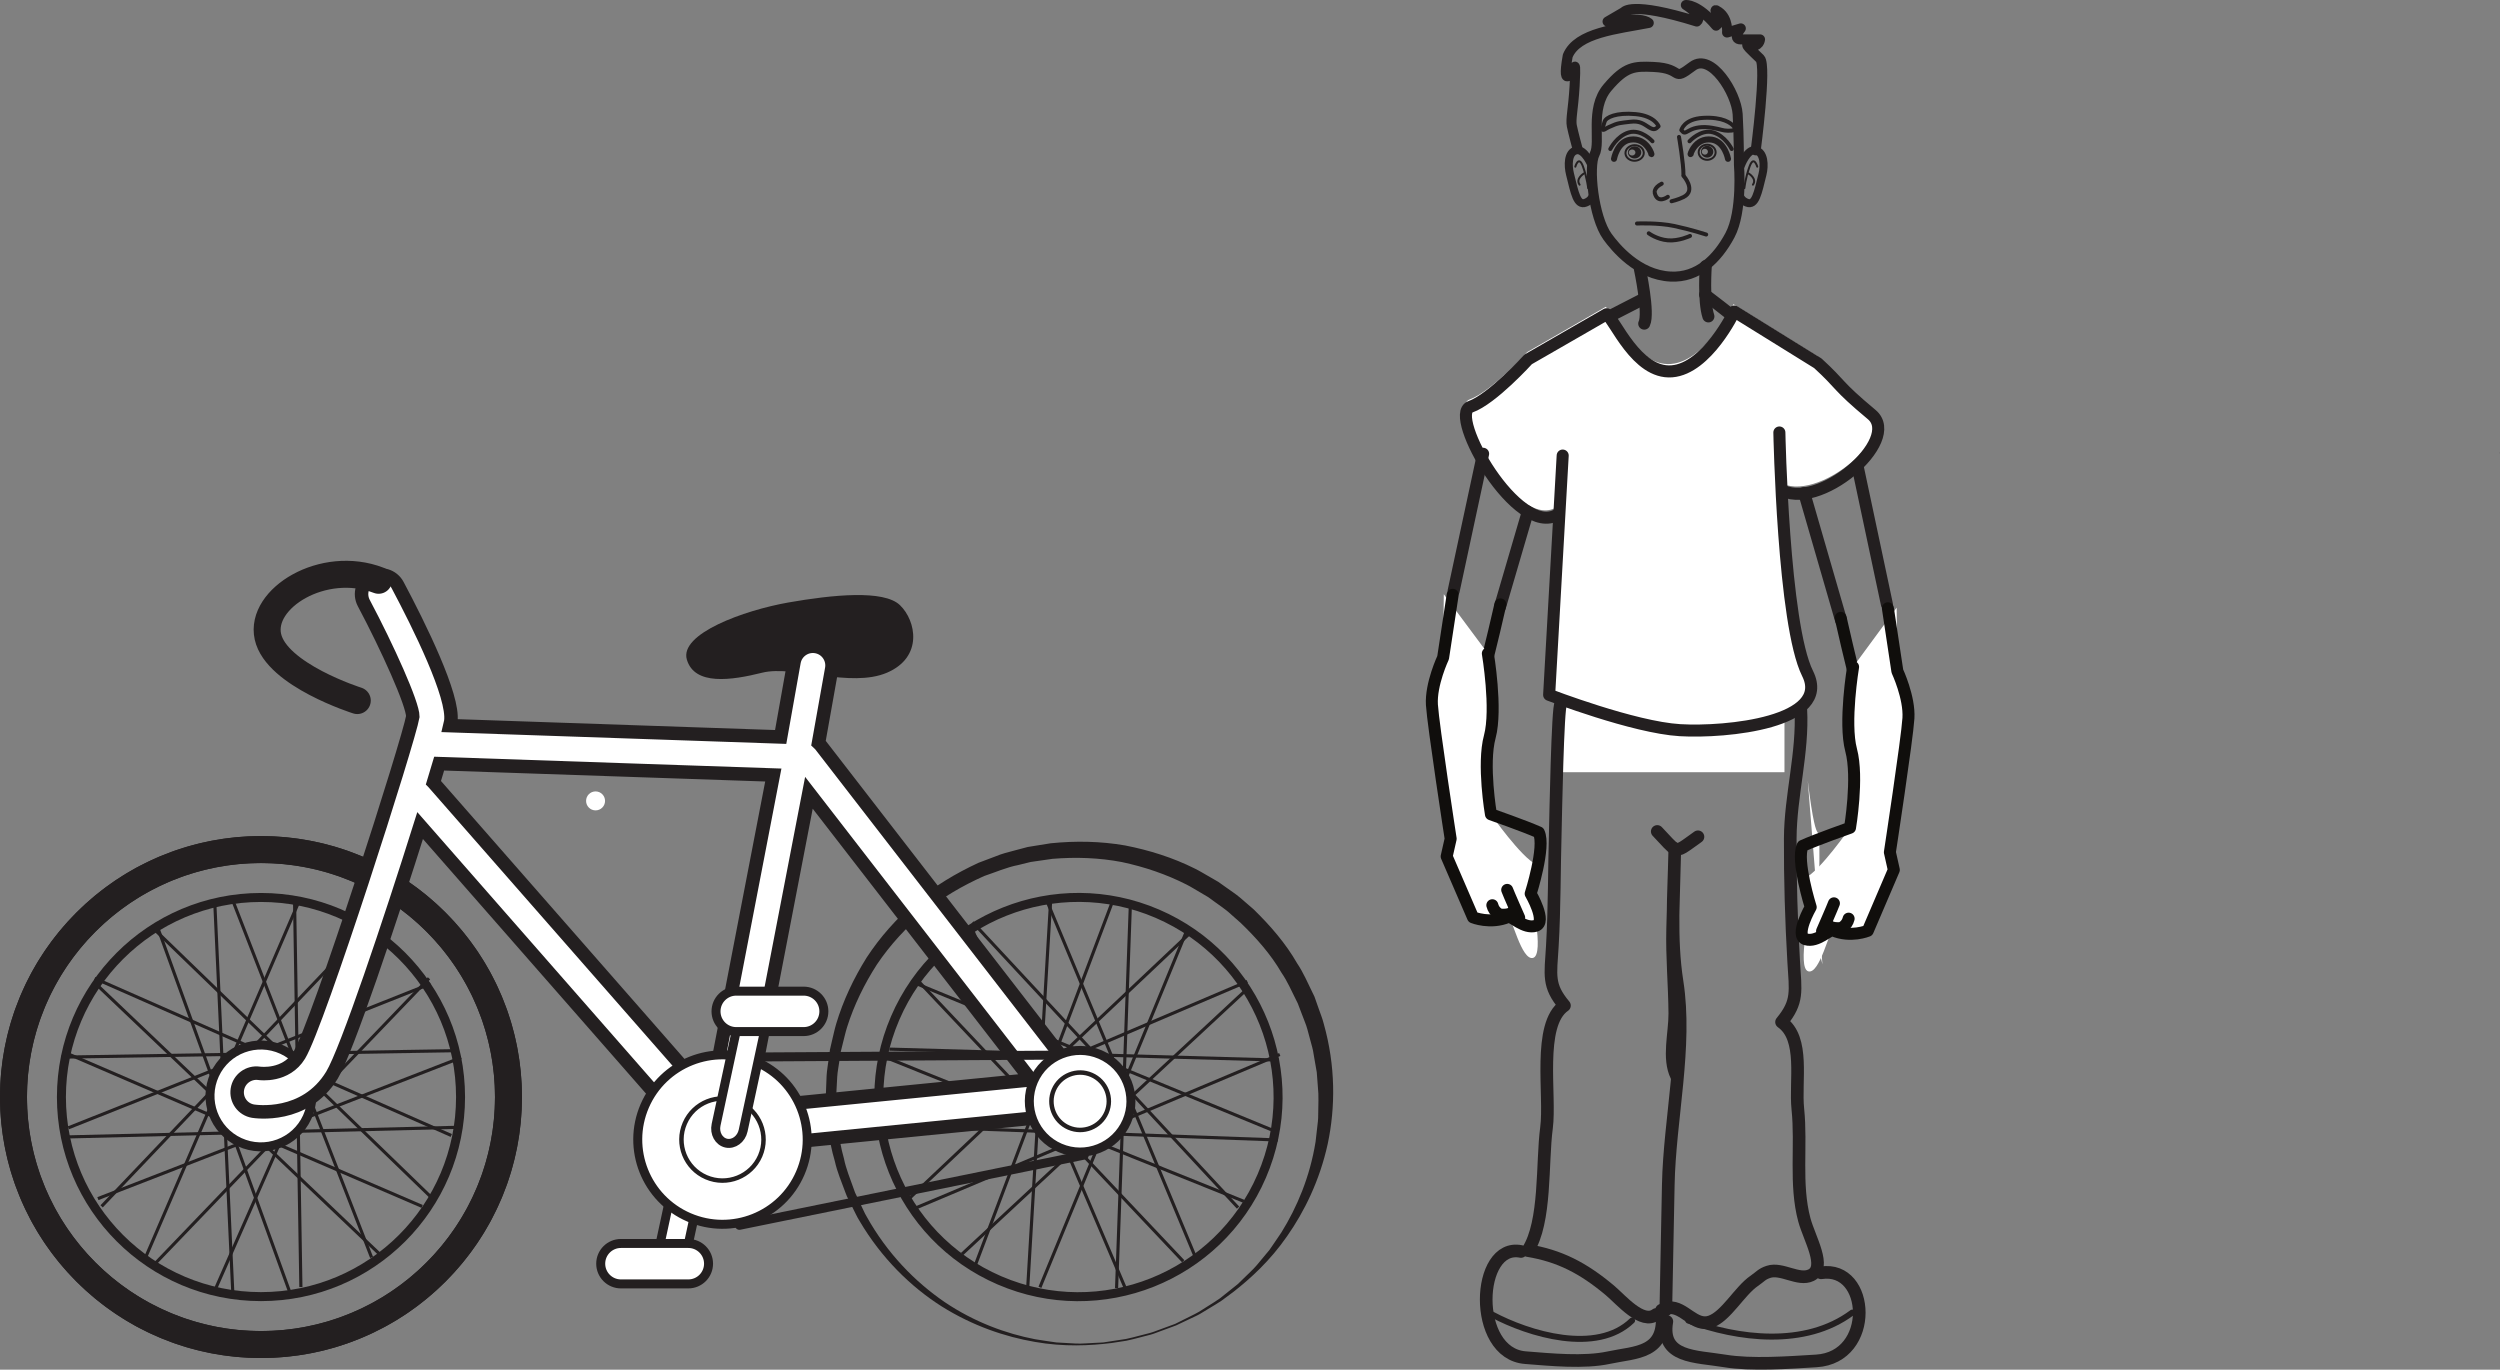 <?xml version="1.0" encoding="UTF-8"?>
<svg xmlns="http://www.w3.org/2000/svg" xmlns:xlink="http://www.w3.org/1999/xlink" width="417.212pt" height="228.574pt" viewBox="0 0 417.212 228.574" version="1.1">
<rect x="0" y="0" width="417.212" height="228.574" fill="#808080" stroke="none"/>
<defs>
<clipPath id="clip1">
  <path d="M 417 75 L 417.211 75 L 417.211 76 L 417 76 Z M 417 75 "/>
</clipPath>
<clipPath id="clip2">
  <path d="M 246 207 L 279 207 L 279 228.574 L 246 228.574 Z M 246 207 "/>
</clipPath>
<clipPath id="clip3">
  <path d="M 276 211 L 312 211 L 312 228.574 L 276 228.574 Z M 276 211 "/>
</clipPath>
</defs>
<g id="surface1">
<g clip-path="url(#clip1)" clip-rule="nonzero">
<path style=" stroke:none;fill-rule:nonzero;fill:rgb(13.73%,12.16%,12.549%);fill-opacity:1;" d="M 417.164 75.625 C 417.223 75.625 417.23 75.559 417.172 75.559 C 417.117 75.559 417.109 75.625 417.164 75.625 "/>
</g>
<path style=" stroke:none;fill-rule:nonzero;fill:rgb(100%,100%,100%);fill-opacity:1;" d="M 260.789 128.871 L 260.789 106.621 L 297.801 106.621 L 297.801 128.871 "/>
<path style="fill:none;stroke-width:0.67;stroke-linecap:round;stroke-linejoin:round;stroke:rgb(13.73%,12.16%,12.549%);stroke-opacity:1;stroke-miterlimit:4;" d="M 0.001 -0.002 C 0.001 -0.002 -1.878 2.072 -3.925 1.483 C -5.941 0.908 -7.039 -1.291 -7.039 -1.291 " transform="matrix(1,0,0,-1,275.773,23.576)"/>
<path style="fill:none;stroke-width:1.006;stroke-linecap:round;stroke-linejoin:round;stroke:rgb(13.73%,12.16%,12.549%);stroke-opacity:1;stroke-miterlimit:4;" d="M 0.002 0.001 C 0.209 -0.444 -0.647 2.814 -3.498 2.384 C -5.706 2.052 -6.217 -0.819 -6.217 -0.819 " transform="matrix(1,0,0,-1,275.569,25.689)"/>
<path style="fill:none;stroke-width:0.67;stroke-linecap:round;stroke-linejoin:round;stroke:rgb(13.73%,12.16%,12.549%);stroke-opacity:1;stroke-miterlimit:4;" d="M -0 -0.002 C -0 -0.002 1.878 2.072 3.929 1.483 C 5.941 0.908 7.039 -1.291 7.039 -1.291 " transform="matrix(1,0,0,-1,281.954,23.576)"/>
<path style="fill:none;stroke-width:1.006;stroke-linecap:round;stroke-linejoin:round;stroke:rgb(13.73%,12.16%,12.549%);stroke-opacity:1;stroke-miterlimit:4;" d="M -0 0.001 C -0.207 -0.444 0.644 2.814 3.5 2.384 C 5.707 2.052 6.218 -0.819 6.218 -0.819 " transform="matrix(1,0,0,-1,282.161,25.689)"/>
<path style="fill:none;stroke-width:0.67;stroke-linecap:round;stroke-linejoin:round;stroke:rgb(13.73%,12.16%,12.549%);stroke-opacity:1;stroke-miterlimit:4;" d="M -0 -0.001 C 0.156 -0.157 0.562 -0.68 0.8 -1.302 C 1.093 -2.079 1.097 -2.973 -0 -3.52 C -0.938 -3.989 -1.997 -4.223 -1.997 -4.223 " transform="matrix(1,0,0,-1,280.957,29.363)"/>
<path style="fill:none;stroke-width:0.67;stroke-linecap:round;stroke-linejoin:round;stroke:rgb(13.73%,12.16%,12.549%);stroke-opacity:1;stroke-miterlimit:4;" d="M -0.001 -0.001 C -0.001 -0.001 -1.72 -1.302 -2.189 0.663 C -2.162 0.632 -2.443 1.476 -1.021 2.191 " transform="matrix(1,0,0,-1,278.337,32.843)"/>
<path style="fill:none;stroke-width:1.676;stroke-linecap:round;stroke-linejoin:round;stroke:rgb(13.73%,12.16%,12.549%);stroke-opacity:1;stroke-miterlimit:4;" d="M 0.002 -0 C 0.002 -0 0.646 -7.77 -1.506 -11.774 C -3.655 -15.774 -6.881 -18.883 -11.397 -18.657 C -16.873 -18.391 -20.647 -13.774 -21.936 -11.996 C -24.307 -8.731 -25.159 -0.223 -24.084 1.773 C -23.01 3.773 -24.944 9.332 -21.936 12.883 C -18.924 16.441 -17.475 16.465 -14.26 16.328 C -9.084 16.109 -11.377 13.707 -7.741 16.441 C -4.631 18.777 -0.428 11.996 -0.213 8.441 C 0.002 4.886 0.002 -0 0.002 -0 Z M 0.002 -0 " transform="matrix(1,0,0,-1,290.202,27.5)"/>
<path style="fill:none;stroke-width:2.011;stroke-linecap:round;stroke-linejoin:round;stroke:rgb(13.73%,12.16%,12.549%);stroke-opacity:1;stroke-miterlimit:4;" d="M 0.002 -0 C 0.002 -0 1.595 -7.442 0.732 -9.145 " transform="matrix(1,0,0,-1,273.666,44.863)"/>
<path style="fill:none;stroke-width:2.011;stroke-linecap:round;stroke-linejoin:round;stroke:rgb(13.73%,12.16%,12.549%);stroke-opacity:1;stroke-miterlimit:4;" d="M -0.001 -0 C -0.001 -0 -0.423 -5.824 0.436 -8.406 " transform="matrix(1,0,0,-1,284.669,44.398)"/>
<path style="fill:none;stroke-width:1.341;stroke-linecap:round;stroke-linejoin:round;stroke:rgb(13.73%,12.16%,12.549%);stroke-opacity:1;stroke-miterlimit:4;" d="M 0.002 -0.002 C 0.002 -0.002 -1.166 2.916 -2.592 2.592 C -4.014 2.268 -3.995 0.069 -3.627 -1.404 C -2.85 -4.533 -2.463 -6.693 -1.038 -6.154 C 0.388 -5.611 0.259 -4.314 0.259 -4.314 " transform="matrix(1,0,0,-1,265.643,27.678)"/>
<path style="fill:none;stroke-width:0.335;stroke-linecap:round;stroke-linejoin:round;stroke:rgb(13.73%,12.16%,12.549%);stroke-opacity:1;stroke-miterlimit:4;" d="M 0.001 -0.002 C 0.001 -0.002 0.571 2.006 1.29 -0.002 C 2.004 -2.01 2.149 -3.584 2.149 -3.584 " transform="matrix(1,0,0,-1,262.894,27.811)"/>
<path style="fill:none;stroke-width:0.335;stroke-linecap:round;stroke-linejoin:round;stroke:rgb(13.73%,12.16%,12.549%);stroke-opacity:1;stroke-miterlimit:4;" d="M -0.001 0.001 C -0.001 0.001 -1.435 -0.858 -0.72 -1.862 " transform="matrix(1,0,0,-1,264.326,28.958)"/>
<path style="fill:none;stroke-width:1.341;stroke-linecap:round;stroke-linejoin:round;stroke:rgb(13.73%,12.16%,12.549%);stroke-opacity:1;stroke-miterlimit:4;" d="M -0 -0.002 C -0 -0.002 1.07 2.916 2.496 2.592 C 3.921 2.268 3.996 0.069 3.629 -1.404 C 2.851 -4.533 2.461 -6.693 1.035 -6.154 C -0.387 -5.611 -0.258 -4.314 -0.258 -4.314 " transform="matrix(1,0,0,-1,290.504,27.678)"/>
<path style="fill:none;stroke-width:0.335;stroke-linecap:round;stroke-linejoin:round;stroke:rgb(13.73%,12.16%,12.549%);stroke-opacity:1;stroke-miterlimit:4;" d="M 0.002 -0.002 C 0.002 -0.002 -0.573 2.006 -1.291 -0.002 C -2.006 -2.01 -2.147 -3.584 -2.147 -3.584 " transform="matrix(1,0,0,-1,293.256,27.811)"/>
<path style="fill:none;stroke-width:0.335;stroke-linecap:round;stroke-linejoin:round;stroke:rgb(13.73%,12.16%,12.549%);stroke-opacity:1;stroke-miterlimit:4;" d="M -0 0.001 C -0 0.001 1.433 -0.858 0.714 -1.862 " transform="matrix(1,0,0,-1,291.825,28.958)"/>
<path style="fill:none;stroke-width:0.67;stroke-linecap:round;stroke-linejoin:round;stroke:rgb(13.73%,12.16%,12.549%);stroke-opacity:1;stroke-miterlimit:4;" d="M 0.001 -0.001 C 0.001 -0.001 -0.601 1.733 -3.843 2.038 C -7.089 2.335 -8.765 1.495 -8.996 0.811 C -9.706 -1.294 -9.175 -0.54 -8.296 -0.126 C -6.671 0.639 -6.382 0.546 -4.746 0.757 C -3.113 0.968 -2.468 0.382 -1.601 -0.165 C -0.734 -0.708 -0.456 -0.458 0.001 -0.001 Z M 0.001 -0.001 " transform="matrix(1,0,0,-1,276.792,21.081)"/>
<path style="fill:none;stroke-width:0.67;stroke-linecap:round;stroke-linejoin:round;stroke:rgb(13.73%,12.16%,12.549%);stroke-opacity:1;stroke-miterlimit:4;" d="M -0 0.001 C -0 0.001 0.402 1.884 3.66 2.06 C 6.91 2.236 8.296 1.193 8.757 0.634 C 9.214 0.079 8.765 -0.108 7.789 -0.089 C 6.816 -0.069 6.777 0.126 5.148 0.4 C 3.523 0.677 2.222 0.458 1.328 -0.054 C 0.441 -0.565 0.445 -0.472 -0 0.001 Z M -0 0.001 " transform="matrix(1,0,0,-1,280.586,21.728)"/>
<path style=" stroke:none;fill-rule:nonzero;fill:rgb(13.73%,12.16%,12.549%);fill-opacity:1;" d="M 283.074 37.062 L 283.145 37.062 C 283.164 37.062 283.164 37.031 283.148 37.031 L 283.078 37.031 C 283.055 37.031 283.051 37.062 283.074 37.062 "/>
<path style=" stroke:none;fill-rule:nonzero;fill:rgb(13.73%,12.16%,12.549%);fill-opacity:1;" d="M 272.395 25.957 C 272.086 25.969 271.832 25.754 271.816 25.473 C 271.809 25.191 272.051 24.957 272.355 24.945 C 272.66 24.934 272.918 25.148 272.93 25.43 C 272.938 25.711 272.699 25.945 272.395 25.957 M 272.758 24.422 C 272.141 24.445 271.664 24.918 271.68 25.477 C 271.703 26.035 272.215 26.469 272.828 26.449 C 273.441 26.426 273.918 25.957 273.902 25.395 C 273.879 24.836 273.367 24.398 272.758 24.422 "/>
<path style="fill:none;stroke-width:0.335;stroke-linecap:round;stroke-linejoin:round;stroke:rgb(13.73%,12.16%,12.549%);stroke-opacity:1;stroke-miterlimit:4;" d="M -0 -0.002 C 0.023 -0.717 -0.637 -1.322 -1.481 -1.353 C -2.321 -1.385 -3.028 -0.83 -3.055 -0.111 C -3.075 0.604 -2.418 1.213 -1.575 1.244 C -0.731 1.272 -0.028 0.717 -0 -0.002 Z M -0 -0.002 " transform="matrix(1,0,0,-1,274.321,25.475)"/>
<path style=" stroke:none;fill-rule:nonzero;fill:rgb(13.73%,12.16%,12.549%);fill-opacity:1;" d="M 284.516 25.812 C 284.227 25.812 283.996 25.59 283.996 25.316 C 283.996 25.047 284.227 24.828 284.516 24.828 C 284.793 24.828 285.027 25.047 285.027 25.316 C 285.027 25.59 284.793 25.812 284.516 25.812 M 284.898 24.332 C 284.328 24.332 283.867 24.773 283.867 25.316 C 283.867 25.863 284.328 26.301 284.898 26.301 C 285.461 26.301 285.926 25.863 285.926 25.316 C 285.926 24.773 285.461 24.332 284.898 24.332 "/>
<path style="fill:none;stroke-width:0.335;stroke-linecap:round;stroke-linejoin:round;stroke:rgb(13.73%,12.16%,12.549%);stroke-opacity:1;stroke-miterlimit:4;" d="M -0 0.001 C -0 -0.694 -0.637 -1.261 -1.414 -1.261 C -2.196 -1.261 -2.832 -0.694 -2.832 0.001 C -2.832 0.696 -2.196 1.263 -1.414 1.263 C -0.637 1.263 -0 0.696 -0 0.001 Z M -0 0.001 " transform="matrix(1,0,0,-1,286.313,25.411)"/>
<path style="fill:none;stroke-width:0.67;stroke-linecap:round;stroke-linejoin:round;stroke:rgb(13.73%,12.16%,12.549%);stroke-opacity:1;stroke-miterlimit:4;" d="M -0 -0.001 C -0 -0.001 -2.414 0.8 -5.332 1.425 C -8.024 1.999 -11.547 1.839 -11.547 1.839 " transform="matrix(1,0,0,-1,284.735,39.139)"/>
<path style="fill:none;stroke-width:0.67;stroke-linecap:round;stroke-linejoin:round;stroke:rgb(13.73%,12.16%,12.549%);stroke-opacity:1;stroke-miterlimit:4;" d="M 0.002 0.002 C 0.002 0.002 -1.846 -0.881 -3.67 -0.737 C -5.502 -0.588 -6.881 0.439 -6.881 0.439 " transform="matrix(1,0,0,-1,282.034,39.373)"/>
<path style="fill:none;stroke-width:0.67;stroke-linecap:round;stroke-linejoin:round;stroke:rgb(13.73%,12.16%,12.549%);stroke-opacity:1;stroke-miterlimit:4;" d="M 0.002 0 C 0.002 0 0.775 -4.48 0.744 -6.363 " transform="matrix(1,0,0,-1,280.198,22.852)"/>
<path style="fill:none;stroke-width:1.676;stroke-linecap:round;stroke-linejoin:round;stroke:rgb(13.73%,12.16%,12.549%);stroke-opacity:1;stroke-miterlimit:4;" d="M 0.002 0.001 C 0.002 0.001 1.869 14.157 0.72 15.301 C -0.424 16.45 -2.373 18.055 -0.885 17.594 C 0.603 17.137 0.72 18.512 0.72 18.512 L -2.487 18.512 C -3.979 18.512 -2.487 20.348 -2.487 20.348 L -4.78 19.661 C -4.78 19.661 -4.549 21.95 -6.155 23.098 C -7.764 24.247 -5.241 21.723 -6.612 20.801 C -9.709 24.473 -11.659 24.247 -11.659 24.247 C -11.659 24.247 -8.678 22.411 -9.827 21.493 C -20.831 24.934 -21.975 23.098 -21.975 23.098 L -24.725 21.493 C -24.725 21.493 -19.221 22.411 -17.85 21.262 C -23.12 20.231 -29.772 19.661 -31.373 15.766 C -32.522 9.344 -30.225 13.926 -30.225 13.926 C -30.225 13.926 -29.998 14.618 -30.225 10.716 C -30.456 6.821 -30.913 5.216 -30.686 4.067 C -30.456 2.926 -29.772 0.403 -29.772 0.403 " transform="matrix(1,0,0,-1,293.002,25.087)"/>
<path style="fill:none;stroke-width:2.011;stroke-linecap:round;stroke-linejoin:round;stroke:rgb(13.73%,12.16%,12.549%);stroke-opacity:1;stroke-miterlimit:4;" d="M 0.001 0 L 5.254 2.696 " transform="matrix(1,0,0,-1,268.792,52.688)"/>
<path style="fill:none;stroke-width:2.011;stroke-linecap:round;stroke-linejoin:round;stroke:rgb(13.73%,12.16%,12.549%);stroke-opacity:1;stroke-miterlimit:4;" d="M -0.001 0.001 C 0.405 -0.272 4.178 -3.237 4.178 -3.237 " transform="matrix(1,0,0,-1,284.564,49.181)"/>
<path style=" stroke:none;fill-rule:nonzero;fill:rgb(100%,100%,100%);fill-opacity:1;" d="M 296.789 80.367 C 303.145 84.449 317.332 72.238 312.195 67.957 C 306.191 62.953 307.301 63.137 303.207 59.402 L 289.281 50.758 C 289.281 50.758 284.746 60.293 278.848 60.742 C 272.949 61.199 269.316 52.121 267.957 51.215 L 254.859 58.758 C 254.859 58.758 248.867 65.387 245.23 66.672 C 241.406 68.023 253.148 88.711 259.777 84.641 "/>
<path style="fill:none;stroke-width:2.011;stroke-linecap:round;stroke-linejoin:round;stroke:rgb(13.73%,12.16%,12.549%);stroke-opacity:1;stroke-miterlimit:4;" d="M 0.002 -0.001 C 6.353 -4.083 20.541 8.128 15.404 12.409 C 9.404 17.409 10.509 17.226 6.419 20.964 L -7.51 29.605 C -7.51 29.605 -12.045 20.073 -17.944 19.62 C -23.842 19.163 -27.471 28.241 -28.834 29.148 L -41.932 21.609 C -41.932 21.609 -47.924 14.976 -51.561 13.695 C -55.385 12.343 -43.647 -8.344 -37.01 -4.278 " transform="matrix(1,0,0,-1,296.948,81.589)"/>
<path style="fill-rule:nonzero;fill:rgb(100%,100%,100%);fill-opacity:1;stroke-width:2.011;stroke-linecap:round;stroke-linejoin:round;stroke:rgb(13.73%,12.16%,12.549%);stroke-opacity:1;stroke-miterlimit:4;" d="M 0.002 0.001 C 0.002 0.001 0.627 -32.053 4.709 -40.221 C 8.791 -48.393 -8.87 -50.136 -16.584 -49.678 C -24.295 -49.225 -38.42 -43.784 -38.42 -43.784 L -36.159 -3.85 " transform="matrix(1,0,0,-1,296.948,72.177)"/>
<path style="fill:none;stroke-width:2.011;stroke-linecap:round;stroke-linejoin:round;stroke:rgb(13.73%,12.16%,12.549%);stroke-opacity:1;stroke-miterlimit:4;" d="M -0 -0 L 6.144 -21.227 " transform="matrix(1,0,0,-1,301.098,82.281)"/>
<path style="fill:none;stroke-width:2.011;stroke-linecap:round;stroke-linejoin:round;stroke:rgb(13.73%,12.16%,12.549%);stroke-opacity:1;stroke-miterlimit:4;" d="M 0.002 -0.001 L 4.865 -22.899 " transform="matrix(1,0,0,-1,310.034,77.972)"/>
<path style="fill:none;stroke-width:2.111;stroke-linecap:round;stroke-linejoin:round;stroke:rgb(13.73%,12.16%,12.549%);stroke-opacity:1;stroke-miterlimit:4;" d="M 0.001 -0.002 C -0.527 -0.002 -0.882 -19.756 -0.917 -20.986 C -1.105 -27.455 -1.042 -33.998 -1.421 -40.455 C -1.71 -45.306 -2.214 -46.998 0.602 -50.349 C -3.964 -53.494 -1.671 -65.322 -2.394 -70.771 C -3.179 -76.674 -2.425 -86.408 -5.511 -91.232 C -0.23 -92.103 3.712 -94.123 8.188 -97.877 C 10.063 -99.451 13.583 -103.697 15.911 -101.9 " transform="matrix(1,0,0,-1,260.48,117.467)"/>
<path style="fill:none;stroke-width:2.111;stroke-linecap:round;stroke-linejoin:round;stroke:rgb(13.73%,12.16%,12.549%);stroke-opacity:1;stroke-miterlimit:4;" d="M -0.001 0.001 C 0.385 -7.312 -1.732 -14.402 -1.763 -21.566 C -1.794 -28.37 -1.583 -35.355 -1.189 -42.144 C -0.9 -47.081 -0.404 -48.808 -3.216 -52.214 C 0.698 -54.964 -0.982 -62.058 -0.497 -66.734 C 0.139 -72.816 -1.001 -79.292 0.585 -85.21 C 1.421 -88.327 4.37 -93.163 1.702 -94.46 C -0.38 -95.468 -3.197 -93.167 -5.396 -93.902 C -6.537 -94.281 -6.693 -94.659 -7.759 -95.394 C -10.228 -97.073 -12.454 -101.331 -15.103 -102.234 C -17.747 -103.136 -19.451 -99.691 -21.99 -99.894 " transform="matrix(1,0,0,-1,300.529,118.352)"/>
<path style="fill:none;stroke-width:2.111;stroke-linecap:round;stroke-linejoin:round;stroke:rgb(13.73%,12.16%,12.549%);stroke-opacity:1;stroke-miterlimit:4;" d="M -0 0.001 C 1.582 -1.647 2.293 -2.577 2.929 -2.87 C 3.757 -3.253 4.457 -2.538 6.793 -0.889 " transform="matrix(1,0,0,-1,276.571,138.759)"/>
<path style="fill:none;stroke-width:2.111;stroke-linecap:round;stroke-linejoin:round;stroke:rgb(13.73%,12.16%,12.549%);stroke-opacity:1;stroke-miterlimit:4;" d="M 0.002 0 C -1.463 2.969 -0.268 7.121 -0.287 10.418 C -0.319 15.164 -0.776 19.883 -0.647 24.637 C -0.526 29.07 -0.409 33.504 -0.287 37.942 C -0.432 30.52 -1.049 22.992 0.087 15.731 C 1.779 4.914 -1.166 -7.191 -1.377 -18.176 C -1.518 -25.125 -1.651 -32.086 -1.788 -39.039 " transform="matrix(1,0,0,-1,279.788,179.571)"/>
<g clip-path="url(#clip2)" clip-rule="nonzero">
<path style="fill:none;stroke-width:2.111;stroke-linecap:round;stroke-linejoin:round;stroke:rgb(13.73%,12.16%,12.549%);stroke-opacity:1;stroke-miterlimit:4;" d="M 0.002 -0.001 C -7.502 1.519 -8.213 -17.009 0.728 -17.72 C 4.959 -18.055 10.544 -18.61 14.662 -17.72 C 19.087 -16.755 24.419 -17.134 23.459 -9.794 " transform="matrix(1,0,0,-1,253.827,208.851)"/>
</g>
<g clip-path="url(#clip3)" clip-rule="nonzero">
<path style="fill:none;stroke-width:2.111;stroke-linecap:round;stroke-linejoin:round;stroke:rgb(13.73%,12.16%,12.549%);stroke-opacity:1;stroke-miterlimit:4;" d="M -0 -0.001 C 8.234 1.261 9.015 -14.118 -0.805 -14.708 C -5.442 -14.989 -11.571 -15.45 -16.09 -14.708 C -20.95 -13.907 -26.797 -14.22 -25.743 -8.13 " transform="matrix(1,0,0,-1,303.914,212.409)"/>
</g>
<path style="fill:none;stroke-width:1;stroke-linecap:round;stroke-linejoin:round;stroke:rgb(13.73%,12.16%,12.549%);stroke-opacity:1;stroke-miterlimit:4;" d="M -0 -0.001 C 6.07 -3.243 17.418 -6.731 23.332 -1.001 " transform="matrix(1,0,0,-1,249.036,219.382)"/>
<path style="fill:none;stroke-width:1;stroke-linecap:round;stroke-linejoin:round;stroke:rgb(13.73%,12.16%,12.549%);stroke-opacity:1;stroke-miterlimit:4;" d="M 0.002 0 C 8.158 -3.019 19.462 -4.562 27.353 1.332 " transform="matrix(1,0,0,-1,281.756,220.383)"/>
<path style="fill:none;stroke-width:2;stroke-linecap:round;stroke-linejoin:round;stroke:rgb(6.294%,5.768%,5.058%);stroke-opacity:1;stroke-miterlimit:4;" d="M 0.001 -0.002 C 0.001 -0.002 1.993 -8.81 2.387 -9.814 " transform="matrix(1,0,0,-1,307.175,103.108)"/>
<path style=" stroke:none;fill-rule:nonzero;fill:rgb(100%,100%,100%);fill-opacity:1;" d="M 304.137 160.922 C 302.289 154.145 303.621 149.773 303.633 143.445 C 303.652 134.656 303.422 144.504 301.688 130.285 "/>
<path style=" stroke:none;fill-rule:nonzero;fill:rgb(100%,100%,100%);fill-opacity:1;" d="M 316.523 101.41 L 316.641 112.004 C 316.641 112.004 318.699 116.41 318.488 119.859 C 318.277 123.312 315.387 142.227 315.387 142.227 L 316.051 145.172 L 311.703 155.336 C 311.703 155.336 308.836 156.52 305.883 155.27 C 305.34 155.035 303.691 162.68 301.766 162.098 C 299.84 161.512 302.18 151.387 302.18 151.387 C 302.18 151.387 300.121 148.887 301.254 146.508 C 303.676 145.418 308.738 138.141 308.738 138.141 C 308.738 138.141 310.164 129.793 308.926 125.184 C 307.695 120.582 309.254 111.297 309.254 111.297 "/>
<path style="fill:none;stroke-width:2;stroke-linecap:round;stroke-linejoin:round;stroke:rgb(6.294%,5.768%,5.058%);stroke-opacity:1;stroke-miterlimit:4;" d="M -0.001 -0.001 L 1.581 -10.493 C 1.581 -10.493 3.639 -14.895 3.428 -18.348 C 3.217 -21.805 0.331 -40.716 0.331 -40.716 L 0.991 -43.661 L -3.357 -53.825 C -3.357 -53.825 -6.224 -55.009 -9.177 -53.759 C -9.72 -53.52 -11.787 -55.817 -13.712 -55.243 C -15.638 -54.657 -12.88 -49.876 -12.88 -49.876 C -12.88 -49.876 -15.357 -42.032 -14.228 -39.649 C -11.802 -38.563 -6.322 -36.63 -6.322 -36.63 C -6.322 -36.63 -4.896 -28.278 -6.134 -23.673 C -7.365 -19.071 -5.806 -9.786 -5.806 -9.786 " transform="matrix(1,0,0,-1,315.06,101.511)"/>
<path style="fill-rule:nonzero;fill:rgb(100%,100%,100%);fill-opacity:1;stroke-width:2;stroke-linecap:round;stroke-linejoin:round;stroke:rgb(6.294%,5.768%,5.058%);stroke-opacity:1;stroke-miterlimit:4;" d="M -0 0.001 C -0.211 -0.6 -1.981 -4.636 -1.981 -4.636 " transform="matrix(1,0,0,-1,306.055,150.751)"/>
<path style="fill-rule:nonzero;fill:rgb(100%,100%,100%);fill-opacity:1;stroke-width:2;stroke-linecap:round;stroke-linejoin:round;stroke:rgb(6.294%,5.768%,5.058%);stroke-opacity:1;stroke-miterlimit:4;" d="M -0 0.001 C -0.305 -1.225 -1.286 -1.565 -1.286 -1.565 C -1.286 -1.565 -3.055 -1.792 -3.473 -0.944 " transform="matrix(1,0,0,-1,308.508,153.31)"/>
<path style="fill:none;stroke-width:2.011;stroke-linecap:round;stroke-linejoin:round;stroke:rgb(13.73%,12.16%,12.549%);stroke-opacity:1;stroke-miterlimit:4;" d="M 0.002 -0 L -4.639 -15.86 " transform="matrix(1,0,0,-1,254.967,85.402)"/>
<path style="fill:none;stroke-width:2.011;stroke-linecap:round;stroke-linejoin:round;stroke:rgb(13.73%,12.16%,12.549%);stroke-opacity:1;stroke-miterlimit:4;" d="M -0 0.001 L -4.918 -22.897 " transform="matrix(1,0,0,-1,247.508,75.728)"/>
<path style="fill:none;stroke-width:2;stroke-linecap:round;stroke-linejoin:round;stroke:rgb(6.294%,5.768%,5.058%);stroke-opacity:1;stroke-miterlimit:4;" d="M -0.001 0 C -0.001 0 -2.013 -8.812 -2.412 -9.816 " transform="matrix(1,0,0,-1,250.396,100.864)"/>
<path style=" stroke:none;fill-rule:nonzero;fill:rgb(100%,100%,100%);fill-opacity:1;" d="M 240.949 99.168 L 240.832 109.758 C 240.832 109.758 238.754 114.164 238.965 117.617 C 239.18 121.07 242.098 139.984 242.098 139.984 L 241.426 142.926 L 245.82 153.09 C 245.82 153.09 248.719 154.277 251.703 153.023 C 252.25 152.789 253.914 160.434 255.863 159.852 C 257.805 159.27 255.445 149.145 255.445 149.145 C 255.445 149.145 257.523 146.641 256.379 144.262 C 253.93 143.176 248.816 135.898 248.816 135.898 C 248.816 135.898 247.375 127.547 248.625 122.941 C 249.871 118.336 248.297 109.051 248.297 109.051 "/>
<path style="fill:none;stroke-width:2;stroke-linecap:round;stroke-linejoin:round;stroke:rgb(6.294%,5.768%,5.058%);stroke-opacity:1;stroke-miterlimit:4;" d="M 0.001 0.001 L -1.597 -10.492 C -1.597 -10.492 -3.675 -14.894 -3.464 -18.351 C -3.249 -21.804 -0.335 -40.714 -0.335 -40.714 L -1.003 -43.659 L 3.391 -53.824 C 3.391 -53.824 6.29 -55.007 9.27 -53.757 C 9.821 -53.523 11.911 -55.82 13.852 -55.242 C 15.801 -54.659 13.016 -49.878 13.016 -49.878 C 13.016 -49.878 15.516 -42.031 14.376 -39.652 C 11.926 -38.566 6.387 -36.632 6.387 -36.632 C 6.387 -36.632 4.946 -28.281 6.196 -23.675 C 7.438 -19.07 5.868 -9.788 5.868 -9.788 " transform="matrix(1,0,0,-1,242.429,99.266)"/>
<path style="fill-rule:nonzero;fill:rgb(100%,100%,100%);fill-opacity:1;stroke-width:2;stroke-linecap:round;stroke-linejoin:round;stroke:rgb(6.294%,5.768%,5.058%);stroke-opacity:1;stroke-miterlimit:4;" d="M 0.001 -0.001 C 0.215 -0.602 2.001 -4.634 2.001 -4.634 " transform="matrix(1,0,0,-1,251.527,148.507)"/>
<path style="fill-rule:nonzero;fill:rgb(100%,100%,100%);fill-opacity:1;stroke-width:2;stroke-linecap:round;stroke-linejoin:round;stroke:rgb(6.294%,5.768%,5.058%);stroke-opacity:1;stroke-miterlimit:4;" d="M -0.001 -0.001 C 0.307 -1.227 1.299 -1.563 1.299 -1.563 C 1.299 -1.563 3.088 -1.794 3.51 -0.942 " transform="matrix(1,0,0,-1,249.048,151.066)"/>
<path style=" stroke:none;fill-rule:evenodd;fill:rgb(13.73%,12.16%,12.549%);fill-opacity:1;" d="M 150.191 100.992 C 152.891 103.59 154.094 109.66 148.027 112.262 C 141.953 114.867 132.414 110.961 127.207 112.262 C 122.008 113.562 115.93 114.43 114.629 110.094 C 113.332 105.758 124.176 101.855 131.539 100.551 C 138.914 99.254 147.496 98.387 150.191 100.992 "/>
<path style="fill-rule:nonzero;fill:rgb(100%,100%,100%);fill-opacity:1;stroke-width:1.501;stroke-linecap:round;stroke-linejoin:round;stroke:rgb(13.73%,12.16%,12.549%);stroke-opacity:1;stroke-miterlimit:4;" d="M -0 -0.002 C 0.308 1.424 1.57 2.361 2.812 2.096 C 4.058 1.822 4.824 0.455 4.515 -0.971 L 1.015 -17.236 C 0.71 -18.666 -0.547 -19.603 -1.793 -19.33 C -3.04 -19.064 -3.805 -17.693 -3.5 -16.267 Z M -0 -0.002 " transform="matrix(1,0,0,-1,113.723,190.994)"/>
<path style=" stroke:none;fill-rule:nonzero;fill:rgb(100%,100%,100%);fill-opacity:1;" d="M 100.25 210.891 C 100.25 209.027 101.762 207.516 103.625 207.516 L 114.871 207.516 C 116.734 207.516 118.246 209.027 118.246 210.891 C 118.246 212.754 116.734 214.266 114.871 214.266 L 103.625 214.266 C 101.762 214.266 100.25 212.754 100.25 210.891 "/>
<path style="fill:none;stroke-width:1.501;stroke-linecap:round;stroke-linejoin:round;stroke:rgb(13.73%,12.16%,12.549%);stroke-opacity:1;stroke-miterlimit:4;" d="M 0.001 0 C 0.001 1.863 1.512 3.375 3.376 3.375 L 14.622 3.375 C 16.485 3.375 17.997 1.863 17.997 0 C 17.997 -1.863 16.485 -3.375 14.622 -3.375 L 3.376 -3.375 C 1.512 -3.375 0.001 -1.863 0.001 0 Z M 0.001 0 " transform="matrix(1,0,0,-1,100.249,210.891)"/>
<path style="fill:none;stroke-width:0.525;stroke-linecap:round;stroke-linejoin:round;stroke:rgb(13.73%,12.16%,12.549%);stroke-opacity:1;stroke-miterlimit:4;" d="M -0.002 0 C -0.002 -3.679 -2.982 -6.66 -6.658 -6.66 C -10.342 -6.66 -13.322 -3.679 -13.322 0 C -13.322 3.68 -10.342 6.656 -6.658 6.656 C -2.982 6.656 -0.002 3.68 -0.002 0 Z M -0.002 0 " transform="matrix(1,0,0,-1,50.748,183.613)"/>
<path style="fill:none;stroke-width:0.525;stroke-linecap:butt;stroke-linejoin:miter;stroke:rgb(13.73%,12.16%,12.549%);stroke-opacity:1;stroke-miterlimit:4;" d="M -0.001 -0.001 L 3.019 -65.372 " transform="matrix(1,0,0,-1,35.829,150.308)"/>
<path style="fill:none;stroke-width:0.525;stroke-linecap:butt;stroke-linejoin:miter;stroke:rgb(13.73%,12.16%,12.549%);stroke-opacity:1;stroke-miterlimit:4;" d="M 0 0 L 1.066 -65.019 " transform="matrix(1,0,0,-1,49.148,149.774)"/>
<path style="fill:none;stroke-width:0.525;stroke-linecap:butt;stroke-linejoin:miter;stroke:rgb(13.73%,12.16%,12.549%);stroke-opacity:1;stroke-miterlimit:4;" d="M 0.001 -0.002 L 65.013 1.6 " transform="matrix(1,0,0,-1,10.78,189.744)"/>
<path style="fill:none;stroke-width:0.525;stroke-linecap:butt;stroke-linejoin:miter;stroke:rgb(13.73%,12.16%,12.549%);stroke-opacity:1;stroke-miterlimit:4;" d="M -0.002 -0.002 L 65.014 1.065 " transform="matrix(1,0,0,-1,10.248,176.42)"/>
<path style="fill:none;stroke-width:0.525;stroke-linecap:butt;stroke-linejoin:miter;stroke:rgb(13.73%,12.16%,12.549%);stroke-opacity:1;stroke-miterlimit:4;" d="M 0 0 L -25.734 -59.73 " transform="matrix(1,0,0,-1,49.969,150.254)"/>
<path style="fill:none;stroke-width:0.525;stroke-linecap:butt;stroke-linejoin:miter;stroke:rgb(13.73%,12.16%,12.549%);stroke-opacity:1;stroke-miterlimit:4;" d="M 0.001 -0.001 L -26.218 -59.505 " transform="matrix(1,0,0,-1,62.292,155.339)"/>
<path style="fill:none;stroke-width:0.525;stroke-linecap:butt;stroke-linejoin:miter;stroke:rgb(13.73%,12.16%,12.549%);stroke-opacity:1;stroke-miterlimit:4;" d="M 0 0 L 59.727 -25.734 " transform="matrix(1,0,0,-1,10.726,175.602)"/>
<path style="fill:none;stroke-width:0.525;stroke-linecap:butt;stroke-linejoin:miter;stroke:rgb(13.73%,12.16%,12.549%);stroke-opacity:1;stroke-miterlimit:4;" d="M 0 -0.002 L 59.504 -26.22 " transform="matrix(1,0,0,-1,15.812,163.276)"/>
<path style="fill:none;stroke-width:0.525;stroke-linecap:round;stroke-linejoin:round;stroke:rgb(13.73%,12.16%,12.549%);stroke-opacity:1;stroke-miterlimit:4;" d="M 0.002 -0.001 C -2.596 -2.602 -6.815 -2.602 -9.42 -0.001 C -12.018 2.597 -12.018 6.816 -9.42 9.421 C -6.815 12.023 -2.596 12.023 0.002 9.421 C 2.603 6.816 2.603 2.601 0.002 -0.001 Z M 0.002 -0.001 " transform="matrix(1,0,0,-1,48.795,188.323)"/>
<path style="fill:none;stroke-width:0.525;stroke-linecap:butt;stroke-linejoin:miter;stroke:rgb(13.73%,12.16%,12.549%);stroke-opacity:1;stroke-miterlimit:4;" d="M 0.001 -0.001 L -44.839 -47.102 " transform="matrix(1,0,0,-1,61.796,154.222)"/>
<path style="fill:none;stroke-width:0.525;stroke-linecap:butt;stroke-linejoin:miter;stroke:rgb(13.73%,12.16%,12.549%);stroke-opacity:1;stroke-miterlimit:4;" d="M 0.002 0 L -45.713 -47.613 " transform="matrix(1,0,0,-1,71.592,163.266)"/>
<path style="fill:none;stroke-width:0.525;stroke-linecap:butt;stroke-linejoin:miter;stroke:rgb(13.73%,12.16%,12.549%);stroke-opacity:1;stroke-miterlimit:4;" d="M 0.002 0.001 L 47.099 -44.843 " transform="matrix(1,0,0,-1,16.206,164.396)"/>
<path style="fill:none;stroke-width:0.525;stroke-linecap:butt;stroke-linejoin:miter;stroke:rgb(13.73%,12.16%,12.549%);stroke-opacity:1;stroke-miterlimit:4;" d="M -0 -0.001 L 46.726 -45.216 " transform="matrix(1,0,0,-1,25.247,154.601)"/>
<path style="fill:none;stroke-width:0.525;stroke-linecap:butt;stroke-linejoin:miter;stroke:rgb(13.73%,12.16%,12.549%);stroke-opacity:1;stroke-miterlimit:4;" d="M -0.002 0.001 L -60.435 -24.034 " transform="matrix(1,0,0,-1,71.838,164.185)"/>
<path style="fill:none;stroke-width:0.525;stroke-linecap:butt;stroke-linejoin:miter;stroke:rgb(13.73%,12.16%,12.549%);stroke-opacity:1;stroke-miterlimit:4;" d="M 0.001 -0.002 L -60.617 -23.537 " transform="matrix(1,0,0,-1,76.953,176.494)"/>
<path style="fill:none;stroke-width:0.525;stroke-linecap:butt;stroke-linejoin:miter;stroke:rgb(13.73%,12.16%,12.549%);stroke-opacity:1;stroke-miterlimit:4;" d="M -0.002 0.001 L 22.276 -61.495 " transform="matrix(1,0,0,-1,26.162,154.361)"/>
<path style="fill:none;stroke-width:0.525;stroke-linecap:butt;stroke-linejoin:miter;stroke:rgb(13.73%,12.16%,12.549%);stroke-opacity:1;stroke-miterlimit:4;" d="M -0.001 0.001 L 23.011 -59.186 " transform="matrix(1,0,0,-1,39.001,150.665)"/>
<path style="fill:none;stroke-width:4.503;stroke-linecap:round;stroke-linejoin:round;stroke:rgb(13.73%,12.16%,12.549%);stroke-opacity:1;stroke-miterlimit:4;" d="M -0 -0.001 C -0 -22.809 -18.493 -41.302 -41.301 -41.302 C -64.11 -41.302 -82.606 -22.809 -82.606 -0.001 C -82.606 22.808 -64.11 41.304 -41.301 41.304 C -18.493 41.304 -0 22.808 -0 -0.001 Z M -0 -0.001 " transform="matrix(1,0,0,-1,84.856,183.081)"/>
<path style="fill:none;stroke-width:1.501;stroke-linecap:round;stroke-linejoin:round;stroke:rgb(13.73%,12.16%,12.549%);stroke-opacity:1;stroke-miterlimit:4;" d="M -0.002 -0.001 C -0.002 -18.395 -14.912 -33.305 -33.307 -33.305 C -51.701 -33.305 -66.611 -18.395 -66.611 -0.001 C -66.611 18.398 -51.701 33.308 -33.307 33.308 C -14.912 33.308 -0.002 18.398 -0.002 -0.001 Z M -0.002 -0.001 " transform="matrix(1,0,0,-1,76.861,183.081)"/>
<path style="fill:none;stroke-width:4.503;stroke-linecap:round;stroke-linejoin:round;stroke:rgb(13.73%,12.16%,12.549%);stroke-opacity:1;stroke-miterlimit:4;" d="M 0 0.001 C -16.125 -16.128 -42.277 -16.128 -58.406 0.001 C -74.535 16.13 -74.535 42.278 -58.406 58.407 C -42.277 74.536 -16.125 74.536 0 58.407 C 16.129 42.278 16.129 16.13 0 0.001 Z M 0 0.001 " transform="matrix(1,0,0,-1,72.758,212.286)"/>
<path style="fill:none;stroke-width:0.525;stroke-linecap:butt;stroke-linejoin:miter;stroke:rgb(13.73%,12.16%,12.549%);stroke-opacity:1;stroke-miterlimit:4;" d="M 0.001 -0.001 L -23.093 -61.231 " transform="matrix(1,0,0,-1,185.851,149.925)"/>
<path style="fill:none;stroke-width:0.525;stroke-linecap:butt;stroke-linejoin:miter;stroke:rgb(13.73%,12.16%,12.549%);stroke-opacity:1;stroke-miterlimit:4;" d="M 0.002 -0.001 L -24.748 -60.13 " transform="matrix(1,0,0,-1,198.295,154.706)"/>
<path style="fill:none;stroke-width:0.525;stroke-linecap:butt;stroke-linejoin:miter;stroke:rgb(13.73%,12.16%,12.549%);stroke-opacity:1;stroke-miterlimit:4;" d="M -0 -0.002 L 60.343 -24.252 " transform="matrix(1,0,0,-1,147.243,176.233)"/>
<path style="fill:none;stroke-width:0.525;stroke-linecap:butt;stroke-linejoin:miter;stroke:rgb(13.73%,12.16%,12.549%);stroke-opacity:1;stroke-miterlimit:4;" d="M 0.001 -0.001 L 60.129 -24.743 " transform="matrix(1,0,0,-1,152.027,163.788)"/>
<path style="fill:none;stroke-width:0.525;stroke-linecap:round;stroke-linejoin:round;stroke:rgb(13.73%,12.16%,12.549%);stroke-opacity:1;stroke-miterlimit:4;" d="M 0.002 -0.001 C -2.733 -2.462 -6.944 -2.235 -9.405 0.495 C -11.862 3.234 -11.639 7.445 -8.905 9.906 C -6.174 12.366 -1.959 12.144 0.498 9.406 C 2.962 6.675 2.736 2.46 0.002 -0.001 Z M 0.002 -0.001 " transform="matrix(1,0,0,-1,184.073,188.839)"/>
<path style="fill:none;stroke-width:0.525;stroke-linecap:butt;stroke-linejoin:miter;stroke:rgb(13.73%,12.16%,12.549%);stroke-opacity:1;stroke-miterlimit:4;" d="M 0.002 0.001 L -47.264 -44.671 " transform="matrix(1,0,0,-1,198.858,155.47)"/>
<path style="fill:none;stroke-width:0.525;stroke-linecap:butt;stroke-linejoin:miter;stroke:rgb(13.73%,12.16%,12.549%);stroke-opacity:1;stroke-miterlimit:4;" d="M -0.001 0.001 L -47.619 -44.272 " transform="matrix(1,0,0,-1,208.162,165.017)"/>
<path style="fill:none;stroke-width:0.525;stroke-linecap:butt;stroke-linejoin:miter;stroke:rgb(13.73%,12.16%,12.549%);stroke-opacity:1;stroke-miterlimit:4;" d="M 0.001 -0.002 L 44.673 -47.263 " transform="matrix(1,0,0,-1,152.788,163.225)"/>
<path style="fill:none;stroke-width:0.525;stroke-linecap:butt;stroke-linejoin:miter;stroke:rgb(13.73%,12.16%,12.549%);stroke-opacity:1;stroke-miterlimit:4;" d="M -0.002 0.001 L 44.279 -47.616 " transform="matrix(1,0,0,-1,162.334,153.919)"/>
<path style="fill:none;stroke-width:0.525;stroke-linecap:butt;stroke-linejoin:miter;stroke:rgb(13.73%,12.16%,12.549%);stroke-opacity:1;stroke-miterlimit:4;" d="M 0.002 -0.001 L -59.819 -25.516 " transform="matrix(1,0,0,-1,208.151,163.796)"/>
<path style="fill:none;stroke-width:0.525;stroke-linecap:butt;stroke-linejoin:miter;stroke:rgb(13.73%,12.16%,12.549%);stroke-opacity:1;stroke-miterlimit:4;" d="M -0.001 -0.001 L -60.822 -25.645 " transform="matrix(1,0,0,-1,213.572,175.976)"/>
<path style="fill:none;stroke-width:0.525;stroke-linecap:butt;stroke-linejoin:miter;stroke:rgb(13.73%,12.16%,12.549%);stroke-opacity:1;stroke-miterlimit:4;" d="M 0.001 0.001 L 25.517 -59.815 " transform="matrix(1,0,0,-1,162.253,155.099)"/>
<path style="fill:none;stroke-width:0.525;stroke-linecap:butt;stroke-linejoin:miter;stroke:rgb(13.73%,12.16%,12.549%);stroke-opacity:1;stroke-miterlimit:4;" d="M 0.001 0 L 25.02 -60.015 " transform="matrix(1,0,0,-1,174.433,149.68)"/>
<path style="fill:none;stroke-width:0.525;stroke-linecap:butt;stroke-linejoin:miter;stroke:rgb(13.73%,12.16%,12.549%);stroke-opacity:1;stroke-miterlimit:4;" d="M 0.001 0 L -65.006 1.832 " transform="matrix(1,0,0,-1,213.428,176.914)"/>
<path style="fill:none;stroke-width:0.525;stroke-linecap:butt;stroke-linejoin:miter;stroke:rgb(13.73%,12.16%,12.549%);stroke-opacity:1;stroke-miterlimit:4;" d="M -0.001 -0.001 L -64.982 2.366 " transform="matrix(1,0,0,-1,213.255,190.245)"/>
<path style="fill:none;stroke-width:0.525;stroke-linecap:butt;stroke-linejoin:miter;stroke:rgb(13.73%,12.16%,12.549%);stroke-opacity:1;stroke-miterlimit:4;" d="M -0.001 0.001 L -3.873 -65.292 " transform="matrix(1,0,0,-1,175.369,149.821)"/>
<path style="fill:none;stroke-width:0.525;stroke-linecap:butt;stroke-linejoin:miter;stroke:rgb(13.73%,12.16%,12.549%);stroke-opacity:1;stroke-miterlimit:4;" d="M -0.001 -0.001 L -2.283 -63.466 " transform="matrix(1,0,0,-1,188.623,151.507)"/>
<path style=" stroke:none;fill-rule:nonzero;fill:rgb(13.73%,12.16%,12.549%);fill-opacity:1;" d="M 196.117 220.934 C 196.121 220.934 197.02 220.484 198.715 219.637 C 199.129 219.414 199.621 219.211 200.113 218.906 C 200.605 218.594 201.141 218.254 201.723 217.887 C 202.293 217.512 202.938 217.148 203.57 216.688 C 204.184 216.199 204.84 215.68 205.527 215.129 C 205.871 214.855 206.223 214.574 206.586 214.281 C 206.918 213.957 207.258 213.625 207.605 213.289 C 208.285 212.594 209.066 211.934 209.75 211.125 C 210.426 210.312 211.129 209.465 211.859 208.586 C 212.52 207.656 213.164 206.664 213.852 205.66 C 216.422 201.535 218.613 196.398 219.551 190.527 C 219.633 189.789 219.719 189.047 219.805 188.297 C 219.887 187.543 220.008 186.793 219.988 186.02 C 219.992 184.48 220.109 182.918 219.93 181.336 C 219.867 180.543 219.824 179.746 219.746 178.941 C 219.605 178.148 219.469 177.348 219.328 176.539 L 219.121 175.328 C 219.051 174.922 218.918 174.543 218.82 174.145 C 218.609 173.359 218.395 172.57 218.18 171.77 C 217.973 170.977 217.586 170.145 217.293 169.324 L 216.82 168.082 L 216.582 167.457 L 216.328 166.945 C 215.547 165.41 214.871 163.793 213.867 162.34 C 212.098 159.289 209.695 156.562 207.07 154.035 C 206.383 153.43 205.695 152.82 205.008 152.211 C 204.309 151.609 203.523 151.113 202.781 150.551 L 201.652 149.73 L 200.445 149.016 C 199.633 148.559 198.844 148.039 198.004 147.617 C 194.641 145.906 191 144.668 187.23 143.867 C 183.441 143.141 179.527 143.004 175.633 143.328 L 172.727 143.746 L 172 143.852 L 171.301 144.023 L 169.895 144.371 C 168.051 144.715 166.039 145.598 164.25 146.191 C 160.656 147.797 157.223 149.781 154.18 152.277 C 151.195 154.828 148.516 157.723 146.344 160.957 C 144.242 164.227 142.531 167.723 141.379 171.371 C 141.086 172.281 140.898 173.219 140.652 174.133 C 140.539 174.594 140.414 175.055 140.312 175.516 L 140.102 176.914 C 139.98 177.852 139.777 178.777 139.719 179.711 C 139.668 180.645 139.621 181.578 139.57 182.508 C 139.559 186.203 139.867 189.926 140.84 193.336 C 141.18 195.066 141.902 196.766 142.488 198.449 C 142.559 198.641 142.648 198.906 142.703 199.039 L 142.984 199.629 L 143.543 200.809 C 143.93 201.582 144.242 202.395 144.688 203.125 C 148.035 209.113 152.668 213.895 157.633 217.285 C 162.629 220.66 167.941 222.574 172.758 223.5 C 173.969 223.684 175.145 223.887 176.281 224.031 C 177.43 224.098 178.535 224.156 179.598 224.219 C 180.664 224.262 181.684 224.137 182.656 224.109 C 183.145 224.082 183.621 224.059 184.086 224.035 C 184.547 223.965 184.996 223.898 185.43 223.832 C 186.305 223.699 187.133 223.574 187.91 223.453 C 188.68 223.309 189.387 223.09 190.051 222.93 C 190.715 222.762 191.328 222.605 191.891 222.457 C 192.453 222.312 192.941 222.09 193.391 221.938 C 195.145 221.293 196.086 220.945 196.117 220.934 M 196.227 221.211 C 196.227 221.211 195.277 221.562 193.492 222.219 C 193.043 222.371 192.559 222.594 191.992 222.742 C 191.426 222.891 190.805 223.047 190.133 223.223 C 189.461 223.383 188.746 223.605 187.969 223.75 C 187.184 223.871 186.352 223.996 185.473 224.133 C 181.957 224.566 177.582 224.805 172.68 223.938 C 167.793 223.098 162.367 221.293 157.152 218.02 C 151.965 214.734 147.082 209.918 143.477 203.812 C 142.996 203.066 142.656 202.238 142.238 201.445 L 141.629 200.234 L 141.328 199.629 C 141.207 199.352 141.16 199.191 141.07 198.969 C 140.461 197.281 139.73 195.648 139.32 193.785 C 138.242 190.164 137.875 186.359 137.832 182.48 C 137.871 181.512 137.91 180.539 137.945 179.562 C 137.996 178.582 138.188 177.617 138.305 176.637 L 138.508 175.168 C 138.605 174.684 138.73 174.203 138.84 173.719 C 139.082 172.758 139.27 171.773 139.562 170.82 C 140.711 166.98 142.453 163.293 144.617 159.824 C 146.855 156.391 149.633 153.297 152.746 150.566 C 155.926 147.887 159.523 145.734 163.309 143.984 L 166.211 142.887 C 167.129 142.496 168.164 142.234 169.188 141.965 L 170.723 141.559 L 171.492 141.355 L 172.262 141.227 L 175.348 140.73 C 179.492 140.309 183.676 140.383 187.75 141.09 C 191.797 141.879 195.734 143.121 199.363 144.934 C 200.273 145.379 201.129 145.922 202.008 146.414 L 203.312 147.168 L 204.539 148.039 C 205.348 148.629 206.195 149.164 206.953 149.805 C 207.707 150.453 208.453 151.102 209.199 151.746 C 212.02 154.492 214.578 157.457 216.465 160.754 C 217.531 162.332 218.254 164.07 219.074 165.727 L 219.227 166.039 L 219.301 166.195 L 219.34 166.273 C 219.348 166.285 219.414 166.461 219.398 166.422 L 219.621 167.055 L 220.062 168.305 C 220.344 169.152 220.688 169.926 220.906 170.82 C 222.906 177.898 222.871 184.797 221.574 190.91 C 220.238 197.012 217.672 202.203 214.805 206.293 C 211.945 210.426 208.672 213.375 205.875 215.566 C 205.16 216.098 204.48 216.602 203.844 217.074 C 203.191 217.527 202.535 217.883 201.949 218.25 C 201.355 218.609 200.809 218.941 200.305 219.246 C 199.805 219.547 199.301 219.742 198.879 219.957 C 197.152 220.773 196.234 221.211 196.234 221.211 C 196.234 221.211 196.23 221.211 196.227 221.211 "/>
<path style="fill:none;stroke-width:1.501;stroke-linecap:round;stroke-linejoin:round;stroke:rgb(13.73%,12.16%,12.549%);stroke-opacity:1;stroke-miterlimit:4;" d="M 0.001 -0.002 C -7.277 -16.892 -26.871 -24.689 -43.765 -17.416 C -60.66 -10.131 -68.457 9.459 -61.175 26.358 C -53.902 43.252 -34.304 51.045 -17.414 43.772 C -0.515 36.49 7.282 16.897 0.001 -0.002 Z M 0.001 -0.002 " transform="matrix(1,0,0,-1,210.566,196.26)"/>
<path style=" stroke:none;fill-rule:nonzero;fill:rgb(100%,100%,100%);fill-opacity:1;" d="M 51.262 186.449 C 49.297 190.715 44.254 192.578 39.988 190.613 C 35.727 188.648 33.863 183.609 35.824 179.344 C 37.789 175.078 42.832 173.219 47.094 175.18 C 51.359 177.141 53.223 182.184 51.262 186.449 "/>
<path style="fill:none;stroke-width:1.501;stroke-linecap:round;stroke-linejoin:round;stroke:rgb(13.73%,12.16%,12.549%);stroke-opacity:1;stroke-miterlimit:4;" d="M 0.001 -0.002 C -1.964 -4.267 -7.007 -6.131 -11.273 -4.166 C -15.535 -2.201 -17.398 2.838 -15.437 7.104 C -13.472 11.369 -8.429 13.229 -4.167 11.268 C 0.098 9.307 1.961 4.264 0.001 -0.002 Z M 0.001 -0.002 " transform="matrix(1,0,0,-1,51.261,186.447)"/>
<path style=" stroke:none;fill-rule:nonzero;fill:rgb(100%,100%,100%);fill-opacity:1;" d="M 124.852 184.879 L 134.996 132.305 C 142.57 142.094 167.008 173.68 172.051 180.203 C 164.566 180.941 136.188 183.758 124.852 184.879 M 72.34 130.613 L 72.336 130.609 C 72.68 129.48 72.996 128.422 73.289 127.438 C 80.684 127.688 117.059 128.934 129.055 129.34 L 118.621 183.438 C 110.02 173.625 72.34 130.613 72.34 130.613 M 180.645 180.859 L 136.945 124.367 C 136.84 124.234 136.715 124.125 136.594 124.012 L 138.797 111.652 C 139.129 109.922 138 108.242 136.262 107.91 C 134.527 107.574 132.852 108.711 132.516 110.441 L 130.281 122.988 L 75.078 121.098 C 75.152 120.793 75.207 120.531 75.23 120.387 C 75.82 116.238 69.93 104.359 66.359 97.645 C 65.531 96.086 63.598 95.492 62.035 96.328 C 60.48 97.152 59.883 99.09 60.715 100.648 C 64.676 108.105 68.906 117.492 68.891 119.582 C 68.301 123.301 53.113 170.875 49.945 176.09 C 47.734 179.723 43.422 179.148 43.238 179.121 C 41.504 178.875 39.879 180.066 39.613 181.797 C 39.344 183.531 40.508 185.152 42.238 185.438 C 42.59 185.492 50.934 186.77 55.406 179.414 C 57.859 175.379 65.094 153.738 70.113 137.777 L 116.555 190.781 C 116.859 191.129 117.234 191.387 117.637 191.57 C 118.051 192.492 118.887 193.211 119.957 193.418 C 121.492 193.715 122.984 192.848 123.531 191.438 L 178.43 186 C 179.586 185.883 180.59 185.148 181.051 184.082 C 181.512 183.012 181.352 181.777 180.645 180.859 "/>
<path style="fill:none;stroke-width:2.251;stroke-linecap:butt;stroke-linejoin:miter;stroke:rgb(13.73%,12.16%,12.549%);stroke-opacity:1;stroke-miterlimit:4;" d="M -0.002 0 L 10.143 52.574 C 17.717 42.785 42.154 11.199 47.197 4.676 C 39.713 3.938 11.334 1.121 -0.002 0 Z M -52.514 54.266 L -52.518 54.27 C -52.174 55.399 -51.857 56.457 -51.564 57.442 C -44.17 57.192 -7.795 55.946 4.201 55.539 L -6.232 1.442 C -14.834 11.254 -52.514 54.266 -52.514 54.266 Z M 55.791 4.02 L 12.092 60.512 C 11.986 60.645 11.861 60.754 11.74 60.867 L 13.943 73.227 C 14.275 74.957 13.146 76.637 11.408 76.969 C 9.674 77.305 7.998 76.168 7.662 74.438 L 5.428 61.891 L -49.775 63.781 C -49.701 64.086 -49.646 64.348 -49.623 64.492 C -49.033 68.641 -54.924 80.52 -58.494 87.235 C -59.322 88.793 -61.256 89.387 -62.818 88.551 C -64.373 87.727 -64.971 85.789 -64.139 84.231 C -60.178 76.774 -55.947 67.387 -55.963 65.297 C -56.553 61.578 -71.74 14.004 -74.908 8.789 C -77.119 5.156 -81.432 5.731 -81.615 5.758 C -83.35 6.004 -84.975 4.813 -85.24 3.082 C -85.51 1.348 -84.346 -0.273 -82.615 -0.558 C -82.264 -0.613 -73.92 -1.89 -69.447 5.465 C -66.994 9.5 -59.76 31.141 -54.74 47.102 L -8.299 -5.902 C -7.994 -6.25 -7.619 -6.508 -7.213 -6.691 C -6.803 -7.613 -5.967 -8.332 -4.896 -8.539 C -3.361 -8.836 -1.869 -7.969 -1.322 -6.558 L 53.576 -1.121 C 54.732 -1.004 55.736 -0.269 56.197 0.797 C 56.658 1.867 56.498 3.102 55.791 4.02 Z M 55.791 4.02 " transform="matrix(1,0,0,-1,124.853,184.879)"/>
<path style="fill-rule:nonzero;fill:rgb(100%,100%,100%);fill-opacity:1;stroke-width:1.501;stroke-linecap:round;stroke-linejoin:round;stroke:rgb(13.73%,12.16%,12.549%);stroke-opacity:1;stroke-miterlimit:4;" d="M -0.001 -0.002 L 58.264 0.354 " transform="matrix(1,0,0,-1,121.271,176.42)"/>
<path style="fill-rule:nonzero;fill:rgb(100%,100%,100%);fill-opacity:1;stroke-width:1.501;stroke-linecap:round;stroke-linejoin:round;stroke:rgb(13.73%,12.16%,12.549%);stroke-opacity:1;stroke-miterlimit:4;" d="M -0.001 0 L -57.556 -11.726 " transform="matrix(1,0,0,-1,180.954,192.762)"/>
<path style=" stroke:none;fill-rule:nonzero;fill:rgb(100%,100%,100%);fill-opacity:1;" d="M 133.555 195.77 C 130.465 202.941 122.148 206.25 114.977 203.16 C 107.809 200.07 104.5 191.754 107.586 184.582 C 110.672 177.414 118.996 174.105 126.168 177.191 C 133.336 180.281 136.645 188.598 133.555 195.77 "/>
<path style="fill:none;stroke-width:1.501;stroke-linecap:round;stroke-linejoin:round;stroke:rgb(13.73%,12.16%,12.549%);stroke-opacity:1;stroke-miterlimit:4;" d="M 0.001 0.001 C -3.089 -7.171 -11.405 -10.479 -18.577 -7.389 C -25.745 -4.3 -29.054 4.017 -25.968 11.189 C -22.882 18.357 -14.558 21.665 -7.386 18.579 C -0.218 15.489 3.091 7.173 0.001 0.001 Z M 0.001 0.001 " transform="matrix(1,0,0,-1,133.554,195.771)"/>
<path style=" stroke:none;fill-rule:nonzero;fill:rgb(100%,100%,100%);fill-opacity:1;" d="M 126.863 192.887 C 125.363 196.359 121.336 197.961 117.863 196.465 C 114.387 194.969 112.785 190.941 114.285 187.465 C 115.781 183.988 119.809 182.391 123.281 183.883 C 126.754 185.383 128.355 189.41 126.863 192.887 "/>
<path style="fill:none;stroke-width:0.75;stroke-linecap:round;stroke-linejoin:round;stroke:rgb(13.73%,12.16%,12.549%);stroke-opacity:1;stroke-miterlimit:4;" d="M -0.001 -0.002 C -1.501 -3.474 -5.528 -5.076 -9.001 -3.58 C -12.477 -2.084 -14.079 1.944 -12.579 5.42 C -11.083 8.897 -7.056 10.494 -3.583 9.002 C -0.11 7.502 1.491 3.475 -0.001 -0.002 Z M -0.001 -0.002 " transform="matrix(1,0,0,-1,126.864,192.885)"/>
<path style=" stroke:none;fill-rule:nonzero;fill:rgb(100%,100%,100%);fill-opacity:1;" d="M 188.047 187.137 C 186.191 191.434 181.203 193.422 176.906 191.566 C 172.602 189.715 170.617 184.73 172.473 180.426 C 174.32 176.125 179.312 174.141 183.613 175.992 C 187.914 177.844 189.895 182.836 188.047 187.137 "/>
<path style="fill:none;stroke-width:1.501;stroke-linecap:round;stroke-linejoin:round;stroke:rgb(13.73%,12.16%,12.549%);stroke-opacity:1;stroke-miterlimit:4;" d="M 0.001 -0.002 C -1.855 -4.299 -6.843 -6.287 -11.14 -4.431 C -15.445 -2.58 -17.429 2.405 -15.574 6.709 C -13.726 11.01 -8.734 12.994 -4.433 11.143 C -0.132 9.291 1.848 4.299 0.001 -0.002 Z M 0.001 -0.002 " transform="matrix(1,0,0,-1,188.046,187.135)"/>
<path style=" stroke:none;fill-rule:nonzero;fill:rgb(100%,100%,100%);fill-opacity:1;" d="M 184.656 185.68 C 183.605 188.109 180.793 189.23 178.359 188.18 C 175.93 187.137 174.812 184.312 175.859 181.887 C 176.906 179.457 179.727 178.332 182.152 179.383 C 184.582 180.43 185.703 183.246 184.656 185.68 "/>
<path style="fill:none;stroke-width:0.75;stroke-linecap:round;stroke-linejoin:round;stroke:rgb(13.73%,12.16%,12.549%);stroke-opacity:1;stroke-miterlimit:4;" d="M 0.002 -0.002 C -1.049 -2.431 -3.862 -3.553 -6.295 -2.502 C -8.725 -1.459 -9.842 1.365 -8.795 3.791 C -7.748 6.221 -4.928 7.346 -2.502 6.295 C -0.073 5.248 1.048 2.432 0.002 -0.002 Z M 0.002 -0.002 " transform="matrix(1,0,0,-1,184.655,185.678)"/>
<path style="fill-rule:nonzero;fill:rgb(100%,100%,100%);fill-opacity:1;stroke-width:1.501;stroke-linecap:round;stroke-linejoin:round;stroke:rgb(13.73%,12.16%,12.549%);stroke-opacity:1;stroke-miterlimit:4;" d="M 0.001 -0.002 C -0.308 -1.424 -1.57 -2.361 -2.816 -2.096 C -4.058 -1.826 -4.824 -0.455 -4.515 0.971 L -1.023 17.236 C -0.71 18.662 0.547 19.6 1.794 19.33 C 3.04 19.061 3.805 17.694 3.501 16.268 Z M 0.001 -0.002 " transform="matrix(1,0,0,-1,124.019,188.678)"/>
<path style=" stroke:none;fill-rule:nonzero;fill:rgb(100%,100%,100%);fill-opacity:1;" d="M 137.492 168.781 C 137.492 170.645 135.98 172.156 134.117 172.156 L 122.867 172.156 C 121 172.156 119.492 170.645 119.492 168.781 C 119.492 166.918 121 165.406 122.867 165.406 L 134.117 165.406 C 135.98 165.406 137.492 166.918 137.492 168.781 "/>
<path style="fill:none;stroke-width:1.501;stroke-linecap:round;stroke-linejoin:round;stroke:rgb(13.73%,12.16%,12.549%);stroke-opacity:1;stroke-miterlimit:4;" d="M 0.001 0.001 C 0.001 -1.862 -1.511 -3.374 -3.374 -3.374 L -14.624 -3.374 C -16.491 -3.374 -17.999 -1.862 -17.999 0.001 C -17.999 1.864 -16.491 3.376 -14.624 3.376 L -3.374 3.376 C -1.511 3.376 0.001 1.864 0.001 0.001 Z M 0.001 0.001 " transform="matrix(1,0,0,-1,137.491,168.782)"/>
<path style="fill:none;stroke-width:4.503;stroke-linecap:round;stroke-linejoin:round;stroke:rgb(13.73%,12.16%,12.549%);stroke-opacity:1;stroke-miterlimit:4;" d="M -0.001 -0 C -9.235 3.554 -19.895 -3.02 -18.474 -9.414 C -17.056 -15.813 -3.559 -20.074 -3.559 -20.074 " transform="matrix(1,0,0,-1,63.184,96.84)"/>
<path style=" stroke:none;fill-rule:nonzero;fill:rgb(100%,100%,100%);fill-opacity:1;" d="M 100.973 133.66 C 100.973 134.531 100.266 135.242 99.391 135.242 C 98.516 135.242 97.809 134.531 97.809 133.66 C 97.809 132.785 98.516 132.074 99.391 132.074 C 100.266 132.074 100.973 132.785 100.973 133.66 "/>
</g>
</svg>
